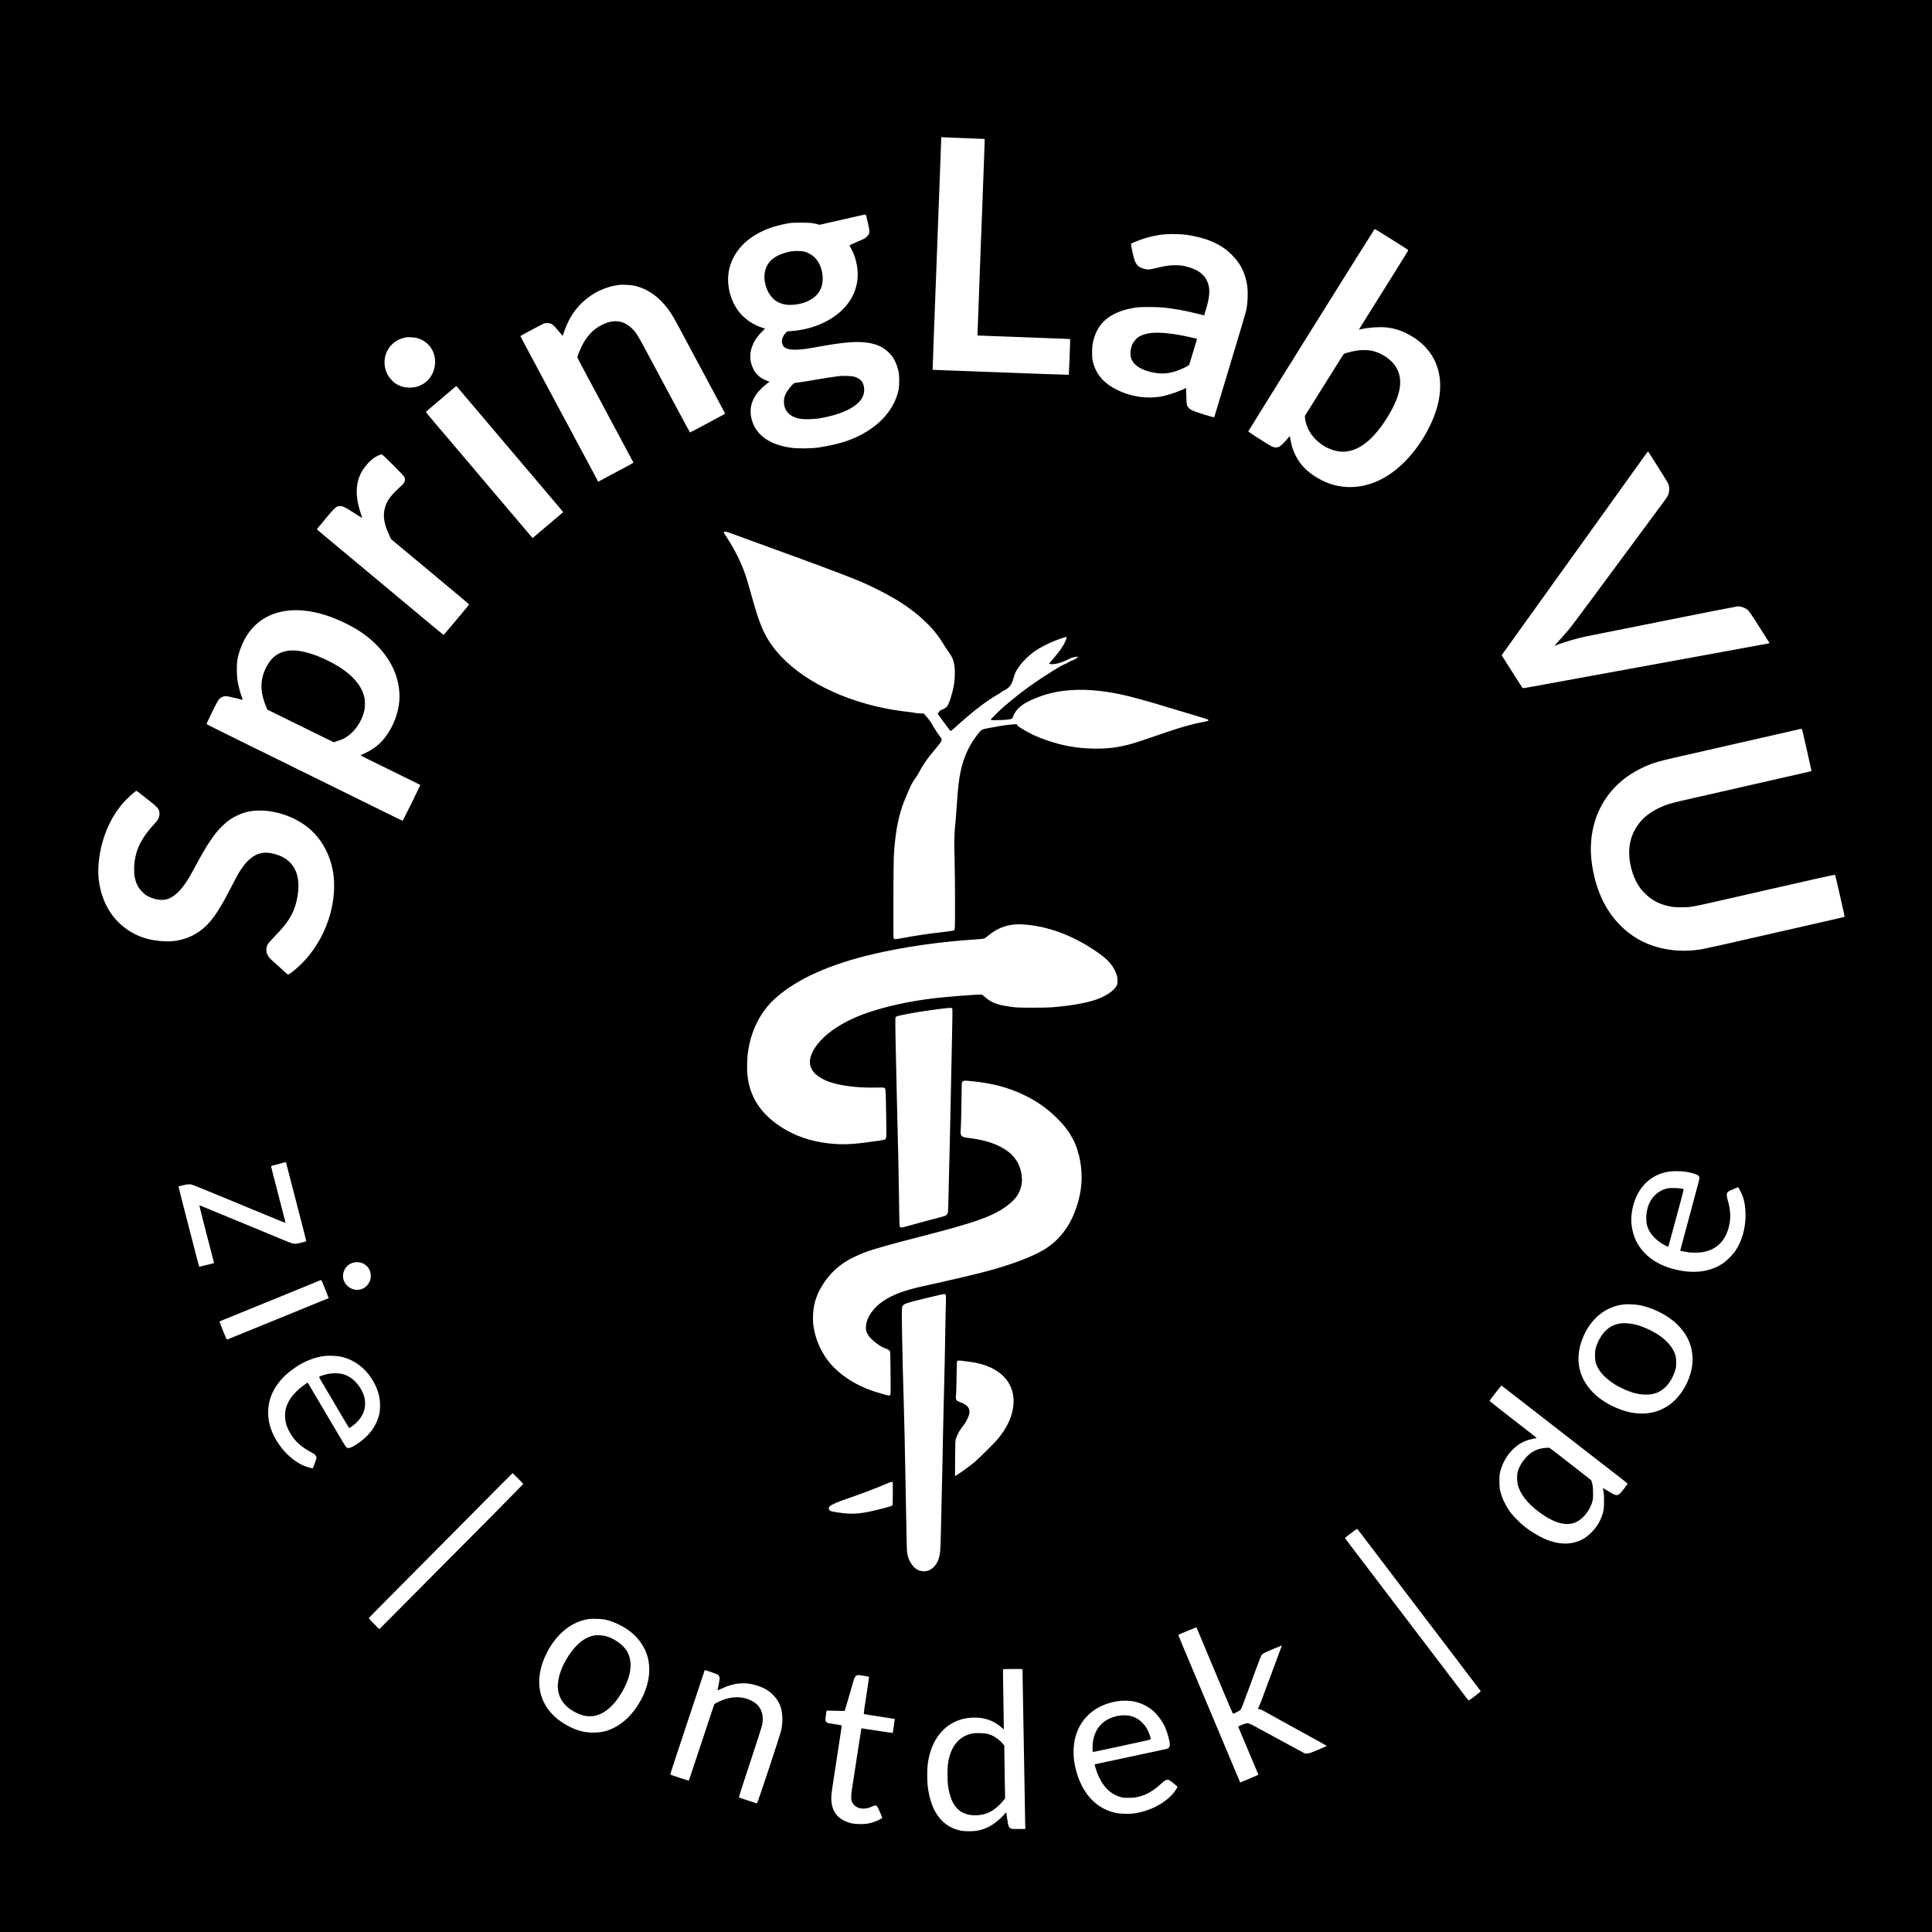 <?xml version="1.0" standalone="no"?>
<!DOCTYPE svg PUBLIC "-//W3C//DTD SVG 20010904//EN"
 "http://www.w3.org/TR/2001/REC-SVG-20010904/DTD/svg10.dtd">
<svg version="1.0" xmlns="http://www.w3.org/2000/svg"
 width="6000pt" height="6000pt" viewBox="0 0 6000 6000"
 preserveAspectRatio="xMidYMid meet">
<g transform="translate(0,6000) scale(0.1,-0.1)"
fill="#000000" stroke="none">
<path d="M0 30000 l0 -30000 30000 0 30000 0 0 30000 0 30000 -30000 0 -30000
0 0 -30000z m29545 25725 c72 -2 333 -12 580 -21 248 -9 452 -18 454 -20 3 -3
-5 -273 -18 -602 -12 -328 -33 -892 -46 -1252 -13 -360 -27 -707 -29 -770 -3
-63 -13 -311 -22 -550 -9 -239 -37 -996 -62 -1682 l-47 -1248 25 0 c14 0 378
-14 810 -30 432 -16 916 -35 1075 -41 723 -26 966 -37 969 -40 5 -5 -36 -1103
-41 -1108 -3 -4 -1065 34 -2643 94 -195 8 -632 24 -970 36 -338 12 -616 23
-617 24 -1 0 13 413 32 916 19 502 44 1157 55 1454 11 297 22 592 25 655 2 63
7 180 10 260 3 80 12 323 20 540 8 217 31 818 50 1335 19 517 44 1174 55 1460
11 286 20 539 20 563 l0 43 93 -5 c50 -3 151 -8 222 -11z m-2598 -2615 c74
-322 71 -367 -27 -461 -54 -52 -76 -64 -299 -159 -133 -56 -241 -106 -241
-111 0 -5 14 -31 30 -58 151 -246 242 -613 226 -914 -22 -426 -218 -812 -561
-1107 -386 -331 -909 -535 -1485 -580 l-145 -11 -48 -52 c-124 -134 -149 -292
-66 -407 98 -135 403 -146 994 -35 858 160 1303 197 1655 136 268 -46 453
-136 623 -300 150 -145 248 -339 304 -601 26 -121 25 -439 -1 -560 -148 -684
-716 -1256 -1556 -1566 -246 -91 -633 -182 -960 -226 -218 -29 -628 -31 -820
-4 -641 89 -1057 369 -1206 813 -100 297 -60 581 118 840 66 97 239 271 341
343 l77 54 -85 32 c-265 100 -418 274 -491 561 -79 312 47 674 335 958 l99 99
-106 36 c-461 157 -796 493 -949 948 -142 427 -118 847 72 1217 279 544 861
916 1660 1061 139 26 170 28 430 28 287 1 365 -6 534 -50 l54 -15 406 92 c223
51 539 123 701 160 162 37 304 67 315 66 18 -2 26 -29 72 -227z m15970 -356
c120 -74 232 -144 248 -155 17 -11 152 -95 300 -188 159 -100 270 -174 269
-183 -1 -12 -130 -221 -626 -1013 -41 -66 -167 -266 -278 -445 -516 -826 -604
-966 -617 -986 l-14 -21 88 18 c248 52 560 72 768 50 285 -31 532 -117 799
-280 934 -566 1132 -1635 526 -2830 -395 -779 -978 -1385 -1595 -1659 -579
-258 -1191 -251 -1727 18 -401 202 -663 451 -828 785 -75 151 -109 255 -149
461 l-26 132 -95 -110 c-52 -61 -122 -135 -155 -164 -108 -99 -214 -107 -352
-25 -223 131 -688 431 -688 443 0 16 3916 6287 3927 6288 3 0 105 -61 225
-136z m-6029 -53 c365 -56 691 -158 937 -292 169 -92 287 -181 430 -324 233
-231 368 -470 444 -783 42 -171 55 -311 48 -525 -6 -188 -22 -319 -58 -467
-18 -74 -255 -869 -478 -1605 -38 -126 -112 -372 -164 -545 -53 -173 -146
-481 -207 -685 -62 -203 -117 -385 -122 -404 -12 -42 7 -45 -333 58 -304 92
-415 140 -469 202 -63 74 -69 105 -74 377 -2 133 -6 242 -8 242 -3 0 -22 -9
-44 -20 -158 -81 -496 -197 -681 -234 -466 -94 -976 -23 -1424 199 -408 203
-647 480 -742 862 -24 98 -27 126 -27 293 -1 204 16 311 73 488 169 517 595
814 1311 914 143 20 653 17 850 -5 359 -40 667 -97 1037 -189 l210 -53 20 70
c12 39 33 111 48 160 118 399 121 651 9 865 -118 226 -337 361 -714 441 -82
17 -138 22 -255 22 -183 0 -260 -10 -533 -73 -117 -28 -236 -53 -265 -56 -126
-15 -307 45 -380 125 -69 76 -102 161 -152 387 -26 115 -47 227 -48 249 l-2
40 120 51 c232 101 518 182 770 219 241 36 623 34 873 -4z m-17205 -1570 c447
-94 846 -390 1152 -856 79 -121 137 -224 300 -530 26 -49 60 -112 75 -140 32
-57 390 -729 470 -880 29 -55 60 -113 70 -130 10 -16 37 -66 60 -110 23 -44
111 -208 195 -365 84 -157 223 -418 310 -580 86 -162 168 -315 182 -339 31
-54 43 -43 -157 -148 -80 -42 -163 -86 -185 -98 -22 -13 -103 -56 -180 -98
-77 -41 -229 -122 -338 -181 -109 -58 -202 -106 -207 -106 -4 0 -173 309 -375
688 -203 378 -448 836 -545 1017 -98 182 -206 384 -240 450 -35 66 -71 134
-80 150 -10 17 -89 163 -175 324 -204 385 -278 497 -401 611 -270 251 -571
281 -934 94 -270 -140 -464 -349 -618 -665 -60 -124 -132 -306 -132 -334 0 -8
69 -144 154 -303 84 -158 221 -413 303 -567 83 -154 239 -446 348 -650 108
-203 212 -397 230 -430 18 -33 85 -159 150 -280 65 -121 151 -283 193 -360 41
-77 94 -176 117 -220 24 -44 58 -109 77 -145 20 -36 59 -110 88 -165 29 -55
59 -109 66 -120 8 -11 14 -24 14 -30 0 -6 -66 -46 -147 -90 -82 -43 -265 -141
-408 -218 -143 -76 -298 -159 -345 -184 -47 -25 -109 -59 -138 -75 -29 -17
-54 -29 -56 -27 -2 2 -10 18 -18 34 -8 17 -68 129 -132 250 -207 384 -341 637
-401 750 -32 61 -61 115 -65 120 -4 6 -33 60 -65 120 -32 61 -89 169 -127 240
-39 72 -91 168 -115 215 -25 47 -74 137 -108 200 -34 63 -84 156 -110 205 -43
81 -213 399 -543 1015 -63 118 -181 339 -262 490 -81 151 -220 411 -308 576
-89 166 -162 304 -162 307 0 6 607 333 695 374 50 23 73 28 140 28 133 -1 170
-27 375 -274 l103 -123 42 119 c125 353 268 602 476 826 328 353 782 586 1249
641 87 10 348 -3 443 -23z m-6723 -1631 c433 -125 655 -565 508 -1008 -111
-336 -424 -547 -782 -529 -135 7 -202 24 -325 83 -77 38 -108 60 -175 127
-100 100 -151 175 -192 287 -142 380 13 796 366 979 66 35 166 68 250 85 63
12 276 -3 350 -24z m1256 -1537 c34 -42 85 -102 269 -318 24 -27 174 -205 335
-395 161 -190 412 -486 559 -659 146 -172 307 -362 356 -420 50 -59 218 -258
374 -442 156 -184 293 -345 305 -359 11 -14 59 -70 106 -125 124 -146 175
-205 275 -325 50 -59 189 -223 310 -366 430 -505 390 -454 369 -473 -19 -18
-449 -382 -515 -436 -20 -16 -122 -103 -227 -193 l-192 -163 -28 33 c-16 18
-84 98 -151 178 -124 146 -149 176 -280 330 -40 47 -80 94 -89 105 -10 11
-118 139 -242 285 -124 146 -239 281 -255 301 -17 20 -127 150 -245 289 -118
139 -244 288 -280 330 -219 259 -401 473 -508 600 -188 221 -245 288 -552 650
-156 184 -332 391 -391 460 -254 297 -299 355 -286 366 7 7 107 91 222 189
253 213 637 540 679 577 17 15 34 28 37 28 4 0 24 -21 45 -47z m37019 -2062
c53 -84 108 -171 380 -601 93 -146 179 -290 193 -320 46 -103 41 -260 -13
-372 -31 -64 -52 -94 -520 -723 -103 -138 -605 -817 -825 -1115 -91 -124 -233
-315 -315 -425 -254 -343 -425 -574 -753 -1019 -358 -484 -603 -809 -677 -896
-83 -99 -328 -374 -398 -447 l-40 -42 94 35 c265 98 633 205 874 254 83 16
1171 234 2420 485 1248 250 2290 455 2315 455 67 0 166 -26 231 -62 107 -56
118 -71 607 -848 47 -74 98 -155 113 -179 29 -44 35 -61 23 -61 -4 0 -214 -38
-468 -85 -558 -102 -1194 -219 -2186 -400 -410 -75 -878 -160 -1040 -190 -378
-69 -977 -179 -1635 -299 -895 -164 -1658 -303 -1995 -365 -252 -47 -328 -57
-337 -48 -6 7 -145 224 -308 482 -164 259 -306 482 -316 497 -11 14 -19 31
-19 38 0 6 46 75 103 153 57 78 147 203 200 277 53 74 167 234 254 355 87 121
271 378 409 570 138 193 322 449 409 570 87 121 223 310 301 420 137 191 487
679 638 889 39 54 115 160 169 235 53 75 128 178 165 230 37 52 87 123 112
157 61 86 708 988 975 1359 206 287 319 444 650 908 82 114 151 207 154 207 4
0 29 -36 56 -79z m-39032 -338 c181 -181 337 -344 347 -365 57 -108 29 -183
-118 -315 -301 -271 -425 -442 -481 -664 -65 -256 -23 -500 147 -862 l46 -99
385 -321 c212 -177 395 -329 406 -338 105 -89 1010 -844 1049 -875 146 -119
581 -486 584 -493 2 -7 -70 -98 -213 -266 -23 -27 -160 -192 -305 -365 -144
-173 -266 -316 -270 -318 -5 -2 -228 180 -497 405 -268 224 -677 565 -908 757
-231 193 -431 360 -445 372 -14 12 -203 169 -420 350 -217 181 -403 335 -412
344 -9 8 -296 247 -637 530 -341 283 -620 518 -620 521 -1 6 -6 0 281 344 280
337 327 378 433 378 90 0 165 -34 380 -174 165 -107 310 -197 313 -194 2 1
-20 70 -47 151 -181 538 -161 976 59 1329 88 140 243 310 350 382 81 55 203
111 245 112 13 1 132 -111 348 -326z m10440 -2104 c43 -17 867 -318 1892 -691
121 -44 261 -95 310 -113 865 -315 1619 -603 1905 -727 231 -101 254 -112 490
-229 536 -267 919 -509 1281 -810 116 -97 343 -315 420 -404 163 -189 244
-301 379 -520 50 -82 110 -175 134 -205 152 -199 200 -357 199 -655 0 -274
-37 -493 -133 -793 -49 -154 -90 -239 -133 -275 -44 -36 -93 -64 -142 -81 -41
-14 -57 -26 -88 -71 l-37 -54 186 -253 c103 -139 194 -261 204 -272 17 -18 25
-12 234 177 487 440 905 759 1261 961 55 32 109 68 120 82 12 13 27 24 34 24
30 0 134 66 180 115 63 66 92 124 136 273 44 151 64 196 132 299 129 199 314
385 538 545 133 94 376 222 575 303 162 66 404 146 408 134 7 -18 -39 -135
-86 -222 -67 -123 -154 -243 -317 -435 l-142 -167 25 -14 c32 -17 143 -8 257
20 86 22 285 102 368 149 47 26 102 40 210 54 20 3 37 2 37 -2 -1 -23 -168
-122 -205 -122 -8 0 -45 -19 -82 -42 -36 -23 -94 -52 -128 -64 -78 -28 -240
-125 -645 -384 -338 -217 -730 -504 -998 -730 -68 -58 -160 -134 -205 -170
-108 -85 -464 -437 -453 -447 15 -15 434 -7 538 10 134 23 142 28 161 95 36
128 162 277 325 383 185 121 536 265 827 338 527 132 1136 144 1820 35 509
-81 963 -202 2355 -627 190 -58 430 -130 535 -160 262 -76 270 -97 52 -136
-319 -58 -713 -168 -1172 -327 -603 -208 -975 -332 -1095 -363 -417 -111 -737
-148 -1185 -138 -491 11 -906 85 -1400 251 -303 102 -531 207 -782 362 -125
77 -153 100 -153 127 0 19 -5 20 -106 13 -182 -12 -375 -40 -749 -111 -201
-38 -222 -44 -271 -81 -33 -25 -180 -217 -256 -334 -161 -248 -289 -558 -364
-885 -63 -277 -94 -543 -134 -1150 -11 -170 -30 -402 -41 -515 -36 -362 -40
-558 -24 -1114 17 -593 20 -2111 5 -2167 -7 -24 -19 -40 -38 -48 -15 -7 -144
-26 -287 -42 -503 -57 -834 -105 -1269 -186 -280 -52 -297 -52 -306 7 -11 77
-4 2326 8 2530 39 666 120 1133 272 1575 52 150 226 561 288 678 25 49 77 128
114 177 37 49 88 131 114 182 81 164 206 351 363 548 93 117 252 311 267 327
25 26 57 86 64 120 8 34 5 41 -49 112 -79 103 -172 247 -228 350 -26 47 -50
88 -55 89 -4 2 -8 9 -8 15 0 7 -47 67 -104 135 l-105 122 -113 4 c-62 2 -140
10 -173 19 -33 8 -112 20 -175 26 -190 19 -519 69 -733 111 -1544 307 -2864
1039 -3520 1951 -202 281 -322 531 -465 969 -60 183 -78 245 -227 777 -41 150
-98 339 -126 420 -135 399 -319 776 -569 1163 -109 169 -124 197 -107 204 21
9 106 -4 160 -25z m-13222 -2419 c442 -44 869 -176 1359 -422 355 -177 620
-362 879 -613 657 -636 899 -1457 654 -2220 -49 -151 -120 -313 -193 -442
-225 -392 -468 -604 -910 -790 -23 -10 -4 -21 220 -131 135 -66 421 -206 635
-312 215 -106 523 -257 685 -337 162 -80 297 -146 299 -148 2 -2 -3 -21 -12
-42 -24 -60 -526 -1073 -531 -1073 -10 0 -212 98 -721 350 -291 144 -624 309
-740 365 -115 56 -390 191 -610 300 -220 109 -530 262 -690 340 -383 189 -869
428 -1360 670 -220 108 -476 234 -570 280 -657 321 -1391 687 -1398 697 -6 9
54 139 170 373 154 312 185 367 229 412 58 58 121 83 210 83 32 0 145 -24 283
-59 127 -33 231 -58 231 -56 0 1 -16 47 -36 101 -47 129 -108 370 -130 514
-13 83 -18 175 -19 330 0 238 15 347 77 540 172 539 473 908 913 1120 306 147
691 208 1076 170z m46575 -3820 c18 -80 85 -374 149 -654 63 -280 114 -511
111 -513 -2 -2 -122 -31 -267 -64 -259 -58 -515 -117 -634 -144 -87 -21 -1398
-319 -2240 -510 -231 -52 -467 -106 -525 -119 -58 -14 -233 -54 -390 -90 -349
-80 -490 -126 -685 -221 -228 -111 -412 -244 -542 -391 -359 -406 -463 -911
-308 -1499 55 -210 122 -365 231 -532 66 -102 85 -125 204 -243 179 -180 404
-304 665 -368 164 -41 225 -47 465 -47 288 1 280 0 1030 170 586 133 898 204
1145 260 83 19 267 61 410 94 1274 292 2168 492 2174 485 5 -5 52 -202 105
-439 54 -236 120 -528 148 -648 27 -120 48 -220 46 -221 -1 -2 -104 -26 -228
-54 -213 -49 -404 -92 -1890 -431 -338 -77 -685 -156 -770 -175 -85 -19 -441
-100 -790 -180 -349 -79 -691 -153 -760 -165 -270 -44 -510 -57 -750 -41 -914
60 -1640 475 -2135 1220 -225 340 -387 747 -483 1215 -30 144 -61 364 -67 480
-3 55 -8 129 -10 165 -6 91 11 374 30 505 135 915 664 1639 1505 2060 312 156
513 221 1080 349 135 30 333 75 440 100 634 144 978 222 1235 281 160 36 317
72 350 80 33 8 458 105 945 215 487 110 899 205 915 210 55 16 56 14 91 -140z
m-51615 -1886 c74 -58 202 -159 284 -223 156 -123 231 -195 259 -249 41 -80
38 -198 -6 -287 -25 -48 -36 -63 -120 -157 -199 -222 -283 -332 -388 -508
-161 -268 -243 -571 -244 -900 -1 -137 3 -183 22 -268 45 -201 106 -316 237
-447 76 -75 106 -98 186 -137 202 -100 424 -131 584 -81 189 60 380 225 557
483 102 148 156 240 306 520 348 652 585 1012 819 1242 174 172 287 254 474
345 211 103 403 151 644 160 550 20 1173 -193 1591 -544 234 -196 410 -423
549 -708 222 -456 291 -964 209 -1535 -105 -727 -444 -1420 -947 -1937 -187
-192 -429 -384 -460 -367 -9 5 -39 32 -69 59 -29 28 -96 88 -148 135 -52 47
-100 89 -106 95 -6 5 -49 44 -95 85 -137 121 -175 163 -210 236 -31 62 -34 77
-34 154 0 129 32 188 195 355 339 350 476 524 600 767 153 297 233 756 185
1068 -66 438 -344 714 -817 810 -374 77 -662 -73 -949 -495 -79 -115 -136
-217 -280 -501 -292 -574 -496 -907 -697 -1139 -307 -354 -709 -557 -1181
-597 -197 -16 -515 14 -740 72 -502 128 -946 457 -1213 900 -224 372 -344 851
-324 1300 35 817 357 1608 864 2124 132 134 297 276 321 276 4 0 68 -48 142
-106z m27614 -4064 c686 -88 1352 -350 2008 -789 404 -270 573 -459 673 -751
24 -72 29 -101 29 -185 0 -89 -3 -106 -28 -157 -71 -145 -320 -318 -610 -422
-308 -112 -801 -200 -1392 -248 -101 -8 -327 -13 -610 -13 -486 0 -590 7 -874
61 -286 54 -432 120 -610 278 -48 43 -83 66 -100 67 -156 7 -1043 -62 -1496
-116 -737 -88 -1455 -245 -2039 -445 -719 -246 -1285 -610 -1588 -1020 -198
-268 -255 -514 -164 -703 48 -99 96 -158 188 -227 93 -70 179 -120 291 -167
337 -142 945 -225 1527 -208 118 3 228 2 245 -3 64 -18 61 7 75 -803 13 -818
16 -780 -52 -812 -18 -8 -123 -27 -233 -41 -110 -15 -263 -35 -340 -46 -487
-66 -799 -72 -1192 -25 -559 68 -1046 240 -1468 520 -633 418 -966 949 -1026
1635 -14 162 -7 473 16 645 91 704 397 1302 884 1729 660 579 1674 1033 2991
1341 990 231 2059 385 3190 460 124 8 239 18 256 24 42 12 75 34 159 105 233
196 498 307 804 336 114 11 302 3 486 -20z m-2425 -2585 c13 -15 11 -240 -5
-935 -3 -118 -12 -543 -20 -945 -8 -401 -17 -838 -20 -970 -8 -389 -15 -673
-20 -945 -3 -140 -7 -334 -10 -430 -3 -96 -7 -290 -10 -430 -3 -140 -8 -309
-10 -375 -3 -66 -10 -379 -16 -695 -6 -316 -15 -591 -20 -611 -11 -45 -42 -85
-80 -105 -16 -8 -127 -40 -247 -70 -205 -53 -488 -129 -847 -229 -280 -78
-301 -80 -321 -35 -12 25 -13 62 -34 1440 -9 588 -13 776 -25 1200 -9 292 -24
947 -35 1465 -5 270 -12 571 -15 670 -21 751 -36 1690 -27 1711 6 12 24 30 39
38 63 32 624 136 1058 195 523 72 643 82 665 56z m638 -2265 c616 -63 1114
-196 1580 -420 426 -206 735 -424 1063 -750 180 -180 321 -359 416 -530 17
-30 40 -72 52 -92 97 -175 188 -455 230 -703 80 -475 47 -903 -106 -1380 -193
-601 -533 -1056 -1009 -1348 -364 -223 -1019 -471 -1788 -677 -361 -96 -1333
-325 -1871 -440 -667 -143 -1024 -272 -1348 -487 -305 -202 -520 -517 -534
-784 -6 -108 7 -162 61 -259 80 -143 366 -366 549 -429 77 -27 111 -48 131
-82 16 -26 18 -92 23 -682 5 -496 3 -658 -6 -675 -15 -28 -53 -29 -135 -3 -34
11 -128 38 -211 61 -668 186 -1250 556 -1600 1016 -228 300 -383 670 -440
1049 -32 216 -18 503 34 720 110 454 442 928 856 1222 230 163 571 324 925
436 152 49 554 164 750 215 63 17 158 42 210 56 52 14 237 61 410 106 1918
491 2431 677 2893 1048 174 139 280 279 341 450 54 152 67 302 41 472 -48 318
-211 574 -482 753 -282 188 -620 303 -1058 362 -288 38 -307 45 -338 113 -19
43 -19 53 -7 236 7 105 16 459 19 787 6 578 7 598 26 619 41 46 56 47 323 20z
m-21324 -2527 c3 -10 30 -115 61 -233 30 -118 73 -285 95 -370 70 -268 206
-797 255 -985 25 -99 84 -327 131 -506 46 -180 84 -333 84 -341 0 -10 -45 -25
-160 -53 -218 -52 -210 -53 -555 90 -154 64 -377 156 -495 205 -118 49 -402
166 -630 261 -228 94 -451 186 -495 204 -65 27 -614 254 -909 376 -38 16 -71
27 -74 24 -4 -4 103 -428 263 -1045 24 -91 69 -264 100 -385 31 -121 65 -251
75 -290 10 -38 18 -71 17 -72 -7 -6 -457 -116 -461 -113 -2 3 -31 109 -64 235
-402 1554 -583 2258 -580 2259 2 1 60 17 129 34 86 22 151 32 201 32 87 0 13
29 1563 -612 160 -66 315 -130 345 -143 223 -91 359 -147 595 -245 382 -158
488 -201 491 -197 2 1 -8 45 -22 97 -13 52 -92 358 -175 680 -83 322 -173 670
-200 773 -27 103 -49 194 -49 202 0 16 -16 11 235 76 110 28 202 53 204 55 9
9 20 3 25 -13z m43434 -278 c119 -17 272 -53 353 -84 66 -25 98 -56 105 -102
6 -33 -3 -67 -201 -799 -313 -1158 -395 -1463 -395 -1470 0 -6 171 -39 285
-55 74 -11 310 -8 390 5 435 67 718 332 834 781 69 269 60 521 -31 829 -17 58
-31 130 -32 161 -1 91 22 112 200 187 l149 63 17 -23 c25 -32 92 -162 117
-227 65 -163 101 -382 101 -609 0 -419 -108 -805 -311 -1112 -87 -130 -272
-315 -405 -403 -397 -263 -906 -323 -1489 -177 -500 125 -882 380 -1117 745
-178 276 -259 651 -214 991 95 716 525 1201 1151 1298 120 19 365 19 493 1z
m-41119 -2826 c110 -25 225 -117 273 -220 150 -316 -109 -677 -445 -621 -240
40 -407 261 -369 488 43 259 277 412 541 353z m-1186 -615 c95 -230 197 -487
195 -489 -2 -1 -70 -30 -153 -63 -82 -33 -226 -92 -320 -130 -93 -38 -255
-104 -360 -147 -104 -43 -242 -99 -305 -125 -63 -26 -232 -94 -375 -153 -482
-196 -880 -358 -950 -387 -64 -27 -602 -246 -668 -272 -17 -6 -32 -7 -37 -2
-17 17 -230 548 -222 555 4 4 32 16 62 27 30 11 138 55 240 97 102 41 313 128
470 192 157 64 472 192 700 285 228 94 534 219 680 278 146 60 405 165 575
234 171 70 335 137 365 151 30 13 59 22 64 21 6 -1 23 -34 39 -72z m19357
-379 c12 -15 10 -261 -5 -660 -3 -66 -7 -316 -10 -555 -7 -522 -20 -1129 -40
-1880 -8 -305 -19 -787 -25 -1070 -5 -283 -17 -852 -25 -1265 -8 -412 -20
-910 -26 -1105 -5 -195 -14 -580 -19 -855 -11 -572 -21 -682 -77 -839 -89
-250 -300 -396 -519 -359 -160 28 -277 128 -375 322 -46 91 -66 165 -79 286
-10 98 -10 99 -45 1990 -13 715 -27 1408 -30 1540 -14 598 -25 1042 -30 1175
-3 80 -10 316 -15 525 -5 209 -12 454 -15 545 -2 91 -7 309 -10 485 -3 176 -7
385 -10 465 -3 80 -6 305 -7 500 -1 375 -1 377 46 428 44 49 190 94 686 212
168 40 357 85 420 100 133 33 192 37 210 15z m21503 -321 c423 -67 911 -310
1206 -597 296 -290 446 -591 481 -967 51 -551 -260 -1214 -723 -1544 -350
-248 -777 -324 -1247 -219 -222 49 -502 165 -720 297 -375 228 -646 542 -768
886 -137 389 -99 821 112 1252 256 525 692 849 1221 908 101 11 318 3 438 -16z
m-40301 -1604 c419 -89 767 -345 1008 -745 101 -168 172 -352 206 -536 23
-125 23 -363 0 -474 -79 -376 -310 -701 -670 -942 -199 -133 -291 -167 -352
-127 -13 9 -64 83 -111 163 -48 80 -141 238 -208 351 -67 113 -175 295 -240
405 -65 110 -183 310 -263 445 -79 135 -189 322 -245 415 -55 94 -109 185
-119 203 -11 17 -23 32 -26 32 -10 0 -199 -138 -242 -175 -172 -151 -286 -289
-359 -438 -68 -137 -91 -226 -98 -367 -11 -229 56 -438 215 -676 134 -199 320
-358 587 -499 50 -27 103 -60 119 -74 31 -29 56 -78 56 -113 0 -18 -104 -302
-116 -316 -1 -2 -36 3 -76 13 -570 127 -1151 773 -1283 1425 -38 188 -34 443
9 623 101 420 375 779 821 1078 270 181 557 296 855 343 133 21 400 14 532
-14z m19468 -151 c323 -41 552 -104 765 -208 450 -221 693 -612 672 -1080 -16
-367 -179 -745 -478 -1106 -120 -146 -623 -644 -769 -761 -178 -143 -465 -349
-548 -393 l-23 -12 3 548 c4 539 4 549 27 617 48 146 117 266 242 423 67 83
136 218 164 321 49 173 -36 299 -252 377 -155 55 -170 77 -152 225 5 47 13
302 16 568 6 477 6 483 27 498 24 17 53 16 306 -17z m16747 -869 c324 -250
1016 -788 1338 -1039 187 -145 378 -294 425 -330 112 -86 1097 -851 1225 -951
113 -88 232 -180 553 -429 123 -95 222 -177 220 -182 -2 -6 -55 -77 -118 -159
-179 -232 -207 -239 -433 -99 -43 27 -80 49 -83 49 -2 0 -33 18 -70 40 l-66
41 6 -28 c26 -130 31 -189 31 -378 0 -165 -4 -228 -18 -295 -54 -251 -169
-467 -352 -659 -110 -116 -219 -198 -339 -256 -288 -140 -612 -149 -976 -28
-236 77 -563 266 -810 466 -105 85 -275 252 -362 357 -130 155 -256 381 -321
570 -61 178 -72 251 -72 465 1 173 3 200 28 298 107 426 421 806 782 946 83
33 193 61 334 88 20 3 13 12 -60 69 -271 211 -414 322 -874 679 -280 218 -511
401 -513 408 -3 15 357 479 368 475 5 -2 75 -55 157 -118z m-30700 -2762 c90
-90 163 -167 163 -173 -1 -14 -1485 -1512 -3907 -3945 l-563 -565 -165 165
c-91 91 -164 170 -163 177 3 10 838 854 3104 3133 385 388 848 855 1029 1038
181 182 331 332 334 332 3 0 78 -73 168 -162z m11640 -469 c-2 -356 -2 -361
-23 -378 -12 -10 -127 -45 -255 -79 -703 -185 -969 -208 -1470 -126 -162 26
-189 34 -219 64 -28 28 -27 90 3 117 66 60 257 143 582 253 386 130 861 311
1144 434 132 58 166 70 223 75 16 1 17 -24 15 -360z m14459 -1142 c26 -36 372
-491 673 -885 47 -63 176 -232 286 -377 243 -320 527 -693 666 -875 56 -74
274 -360 483 -635 209 -275 425 -559 481 -631 55 -73 181 -239 280 -369 99
-130 228 -301 288 -378 59 -78 137 -180 172 -227 71 -93 273 -358 391 -514 42
-54 77 -104 79 -110 4 -11 -353 -286 -372 -286 -6 0 -35 33 -65 73 -30 39
-148 196 -264 347 -115 151 -255 336 -311 410 -57 74 -167 218 -244 320 -78
102 -186 244 -240 315 -54 72 -167 220 -251 330 -84 111 -243 319 -353 464
-110 144 -303 399 -430 565 -126 166 -398 522 -602 791 -205 270 -479 630
-609 800 -383 502 -474 624 -474 632 1 11 361 283 374 282 6 0 25 -19 42 -42z
m-23391 -2777 c149 -32 274 -76 425 -151 377 -187 628 -425 795 -753 236 -464
189 -1059 -126 -1620 -222 -394 -501 -676 -824 -835 -205 -101 -353 -138 -580
-147 -281 -12 -519 43 -796 181 -897 449 -1180 1308 -736 2235 285 596 742
995 1253 1094 118 23 135 24 319 21 127 -2 195 -9 270 -25z m18368 -252 c10
-27 245 -586 437 -1043 111 -264 225 -534 252 -600 28 -66 90 -212 137 -325
48 -113 134 -316 191 -452 62 -148 109 -248 117 -248 28 0 199 89 226 117 20
22 54 100 113 259 176 474 237 639 373 1013 78 211 151 399 162 418 34 54 71
75 310 177 334 141 333 140 324 119 -17 -45 -508 -1366 -590 -1589 -51 -139
-105 -276 -122 -306 l-29 -54 71 -21 c38 -12 99 -40 135 -61 51 -31 944 -525
1220 -675 30 -16 100 -55 155 -85 125 -69 119 -66 358 -197 108 -59 199 -111
202 -115 2 -4 -118 -58 -268 -121 -235 -98 -281 -114 -337 -117 -53 -3 -73 1
-110 20 -25 13 -209 114 -410 223 -201 109 -394 214 -430 233 -105 56 -494
267 -577 313 -204 114 -289 153 -333 152 -44 -1 -117 -25 -232 -76 l-57 -26
33 -78 c34 -78 366 -869 498 -1183 38 -91 76 -180 84 -199 8 -19 11 -37 7 -42
-9 -8 -556 -240 -558 -236 -1 1 -68 162 -150 357 -81 195 -168 402 -193 460
-24 58 -228 544 -454 1080 -226 536 -482 1146 -570 1355 -88 209 -189 448
-223 530 -35 83 -124 296 -199 474 -76 178 -133 327 -129 331 4 4 37 19 73 33
36 14 155 64 265 111 110 47 205 85 211 86 7 0 14 -6 17 -12z m-5409 -1290 c2
-7 20 -1023 40 -2258 20 -1235 39 -2347 43 -2472 l6 -227 -184 -3 c-210 -3
-263 3 -297 35 -41 38 -50 68 -77 248 -14 96 -28 188 -31 206 l-6 31 -73 -81
c-41 -45 -84 -91 -97 -102 -110 -93 -151 -127 -199 -162 -158 -116 -351 -197
-544 -229 -129 -20 -361 -21 -475 0 -596 108 -961 595 -1051 1406 -19 172 -17
538 5 685 89 608 368 1050 802 1272 179 92 361 139 579 150 359 17 656 -83
909 -306 38 -34 70 -60 72 -59 1 2 -4 341 -12 753 -7 413 -13 832 -14 932 l0
182 33 4 c17 2 153 5 300 5 207 2 268 -1 271 -10z m-9456 -171 c33 -31 52 -70
52 -110 0 -18 -15 -110 -34 -203 -19 -93 -33 -170 -32 -172 2 -1 59 24 127 57
393 188 765 215 1144 80 194 -68 328 -150 455 -278 212 -213 301 -468 287
-816 -4 -91 -15 -183 -32 -265 -34 -161 -741 -2294 -758 -2287 -7 2 -133 44
-282 92 -148 48 -274 91 -278 95 -5 4 151 491 347 1081 196 591 363 1108 371
1149 85 404 -65 685 -437 821 -288 106 -612 72 -949 -99 -79 -40 -94 -52 -105
-82 -7 -19 -185 -555 -395 -1190 -210 -635 -384 -1157 -386 -1160 -4 -5 -564
179 -575 189 -4 4 51 182 122 396 72 215 313 941 536 1615 224 674 408 1228
410 1232 7 12 387 -122 412 -145z m4530 -31 c85 -14 156 -27 159 -30 3 -3 -6
-83 -21 -178 -108 -698 -147 -971 -139 -978 4 -4 222 -39 483 -79 261 -39 476
-73 478 -76 3 -3 -58 -427 -63 -433 -3 -3 -180 23 -755 111 l-215 33 -8 -25
c-4 -14 -45 -278 -92 -586 -47 -308 -94 -616 -105 -685 -108 -687 -114 -729
-114 -830 0 -93 3 -112 26 -161 98 -213 363 -268 641 -134 111 54 132 37 227
-186 l72 -172 -23 -18 c-77 -59 -289 -139 -439 -165 -131 -22 -389 -15 -509
15 -373 94 -577 319 -610 674 -13 132 -4 224 58 627 48 310 226 1474 252 1647
7 46 10 86 6 89 -3 3 -90 19 -194 35 -103 16 -200 31 -216 35 -42 9 -85 51
-93 88 -4 27 30 294 39 302 1 1 126 -2 277 -6 151 -5 278 -5 282 -2 6 6 156
517 265 902 38 136 60 175 107 196 41 18 47 17 224 -10z m8357 -792 c242 -40
480 -158 660 -326 125 -117 260 -307 334 -470 76 -166 151 -442 151 -551 0
-67 -31 -111 -88 -127 -44 -12 -54 -14 -1277 -276 -533 -114 -971 -208 -972
-208 -3 -2 41 -149 67 -226 32 -95 120 -275 173 -355 147 -224 327 -362 562
-432 82 -24 105 -26 255 -26 178 0 253 12 440 72 168 54 368 182 558 356 186
170 221 173 384 33 47 -42 98 -85 113 -96 l27 -21 -32 -57 c-214 -373 -749
-687 -1311 -770 -156 -23 -453 -15 -584 15 -143 33 -241 69 -365 132 -446 229
-761 695 -894 1324 -66 315 -61 635 16 914 131 481 479 846 964 1014 279 97
553 124 819 81z"/>
<path d="M24612 52199 c-197 -27 -411 -101 -551 -192 -253 -165 -363 -442
-306 -773 57 -324 248 -574 502 -657 128 -42 191 -50 341 -44 411 18 752 204
883 482 124 263 76 657 -111 910 -88 118 -240 221 -385 260 -75 19 -276 27
-373 14z"/>
<path d="M26095 48324 c-165 -18 -466 -63 -777 -118 -202 -36 -432 -73 -510
-82 -141 -17 -144 -18 -181 -53 -64 -60 -151 -171 -200 -256 -61 -107 -81
-178 -81 -290 0 -285 181 -474 506 -531 127 -22 433 -15 603 15 748 128 1241
389 1356 716 27 78 35 187 19 267 -33 169 -127 262 -315 313 -59 16 -330 28
-420 19z"/>
<path d="M42145 49114 c-106 -16 -230 -45 -335 -77 -71 -22 -77 -26 -111 -77
-21 -30 -293 -464 -605 -965 l-569 -910 1 -55 c2 -73 45 -230 91 -332 192
-427 693 -747 1133 -725 458 23 901 374 1323 1047 381 610 493 1062 353 1434
-63 167 -182 315 -353 439 -156 112 -342 193 -511 222 -104 18 -296 18 -417
-1z"/>
<path d="M35763 49660 c-160 -17 -300 -59 -392 -117 -184 -117 -285 -345 -260
-583 26 -236 245 -419 611 -509 343 -85 600 -64 937 75 124 51 260 123 271
143 5 10 29 87 54 172 25 85 79 262 119 395 l73 241 -130 31 c-537 128 -994
182 -1283 152z"/>
<path d="M8885 39780 c-297 -59 -512 -250 -656 -583 -157 -363 -145 -717 41
-1158 l32 -76 286 -141 c158 -77 499 -245 757 -373 259 -127 594 -292 745
-366 l275 -134 97 31 c53 17 127 44 164 60 329 148 601 503 690 902 25 110 23
310 -4 418 -103 416 -465 786 -1077 1097 -545 278 -1016 390 -1350 323z"/>
<path d="M51793 23095 c-405 -84 -665 -444 -667 -925 -1 -146 15 -224 69 -347
92 -206 330 -424 577 -527 l37 -16 16 53 c8 28 56 203 106 387 136 507 179
666 275 1017 48 178 84 326 81 330 -34 33 -373 52 -494 28z"/>
<path d="M50304 18896 c-194 -37 -319 -102 -449 -231 -124 -125 -238 -324
-291 -510 -26 -90 -29 -115 -29 -250 0 -168 15 -236 81 -369 127 -254 428
-504 815 -678 265 -118 466 -168 685 -169 261 0 446 74 620 247 119 119 231
316 290 509 25 81 28 105 29 240 0 167 -15 236 -80 365 -163 321 -561 613
-1066 780 -199 67 -456 95 -605 66z"/>
<path d="M10325 17349 c-110 -8 -173 -21 -293 -59 -148 -47 -143 -29 -53 -183
101 -171 309 -525 471 -797 70 -118 183 -309 250 -425 68 -115 129 -216 136
-224 10 -11 20 -8 61 20 239 162 376 349 428 584 22 100 16 257 -15 365 -44
154 -149 331 -273 458 -195 202 -415 282 -712 261z"/>
<path d="M47915 15026 c-213 -34 -380 -128 -541 -307 -112 -125 -202 -285
-240 -425 -28 -101 -25 -300 5 -412 77 -291 304 -577 672 -850 475 -351 871
-448 1168 -286 208 114 391 349 467 599 25 83 27 104 28 270 1 153 -3 196 -22
290 -13 61 -29 116 -35 123 -6 8 -168 136 -361 286 -193 150 -452 351 -575
447 -401 312 -351 279 -423 278 -35 -1 -99 -7 -143 -13z"/>
<path d="M18458 9210 c-262 -48 -493 -212 -713 -505 -237 -318 -386 -666 -417
-975 -34 -340 112 -634 413 -832 116 -76 190 -112 317 -155 93 -31 123 -37
227 -41 99 -3 135 -1 210 17 328 78 638 374 884 844 254 487 271 928 48 1223
-133 175 -366 330 -602 399 -99 29 -279 42 -367 25z"/>
<path d="M30205 6166 c-185 -36 -328 -109 -451 -232 -163 -163 -263 -384 -310
-685 -25 -156 -25 -542 0 -714 46 -329 138 -553 287 -703 80 -81 151 -125 261
-163 219 -74 504 -56 725 46 149 69 332 222 452 379 l45 57 -12 712 c-7 392
-12 760 -12 819 l0 107 -61 72 c-123 142 -281 243 -454 290 -102 27 -363 36
-470 15z"/>
<path d="M34730 6715 c-449 -91 -715 -359 -785 -789 -19 -116 -20 -336 -2
-336 6 0 125 25 262 54 138 30 539 116 893 192 553 119 642 140 642 155 0 34
-53 185 -92 264 -53 105 -89 156 -162 233 -111 116 -224 182 -375 221 -99 25
-275 28 -381 6z"/>
</g>
</svg>
